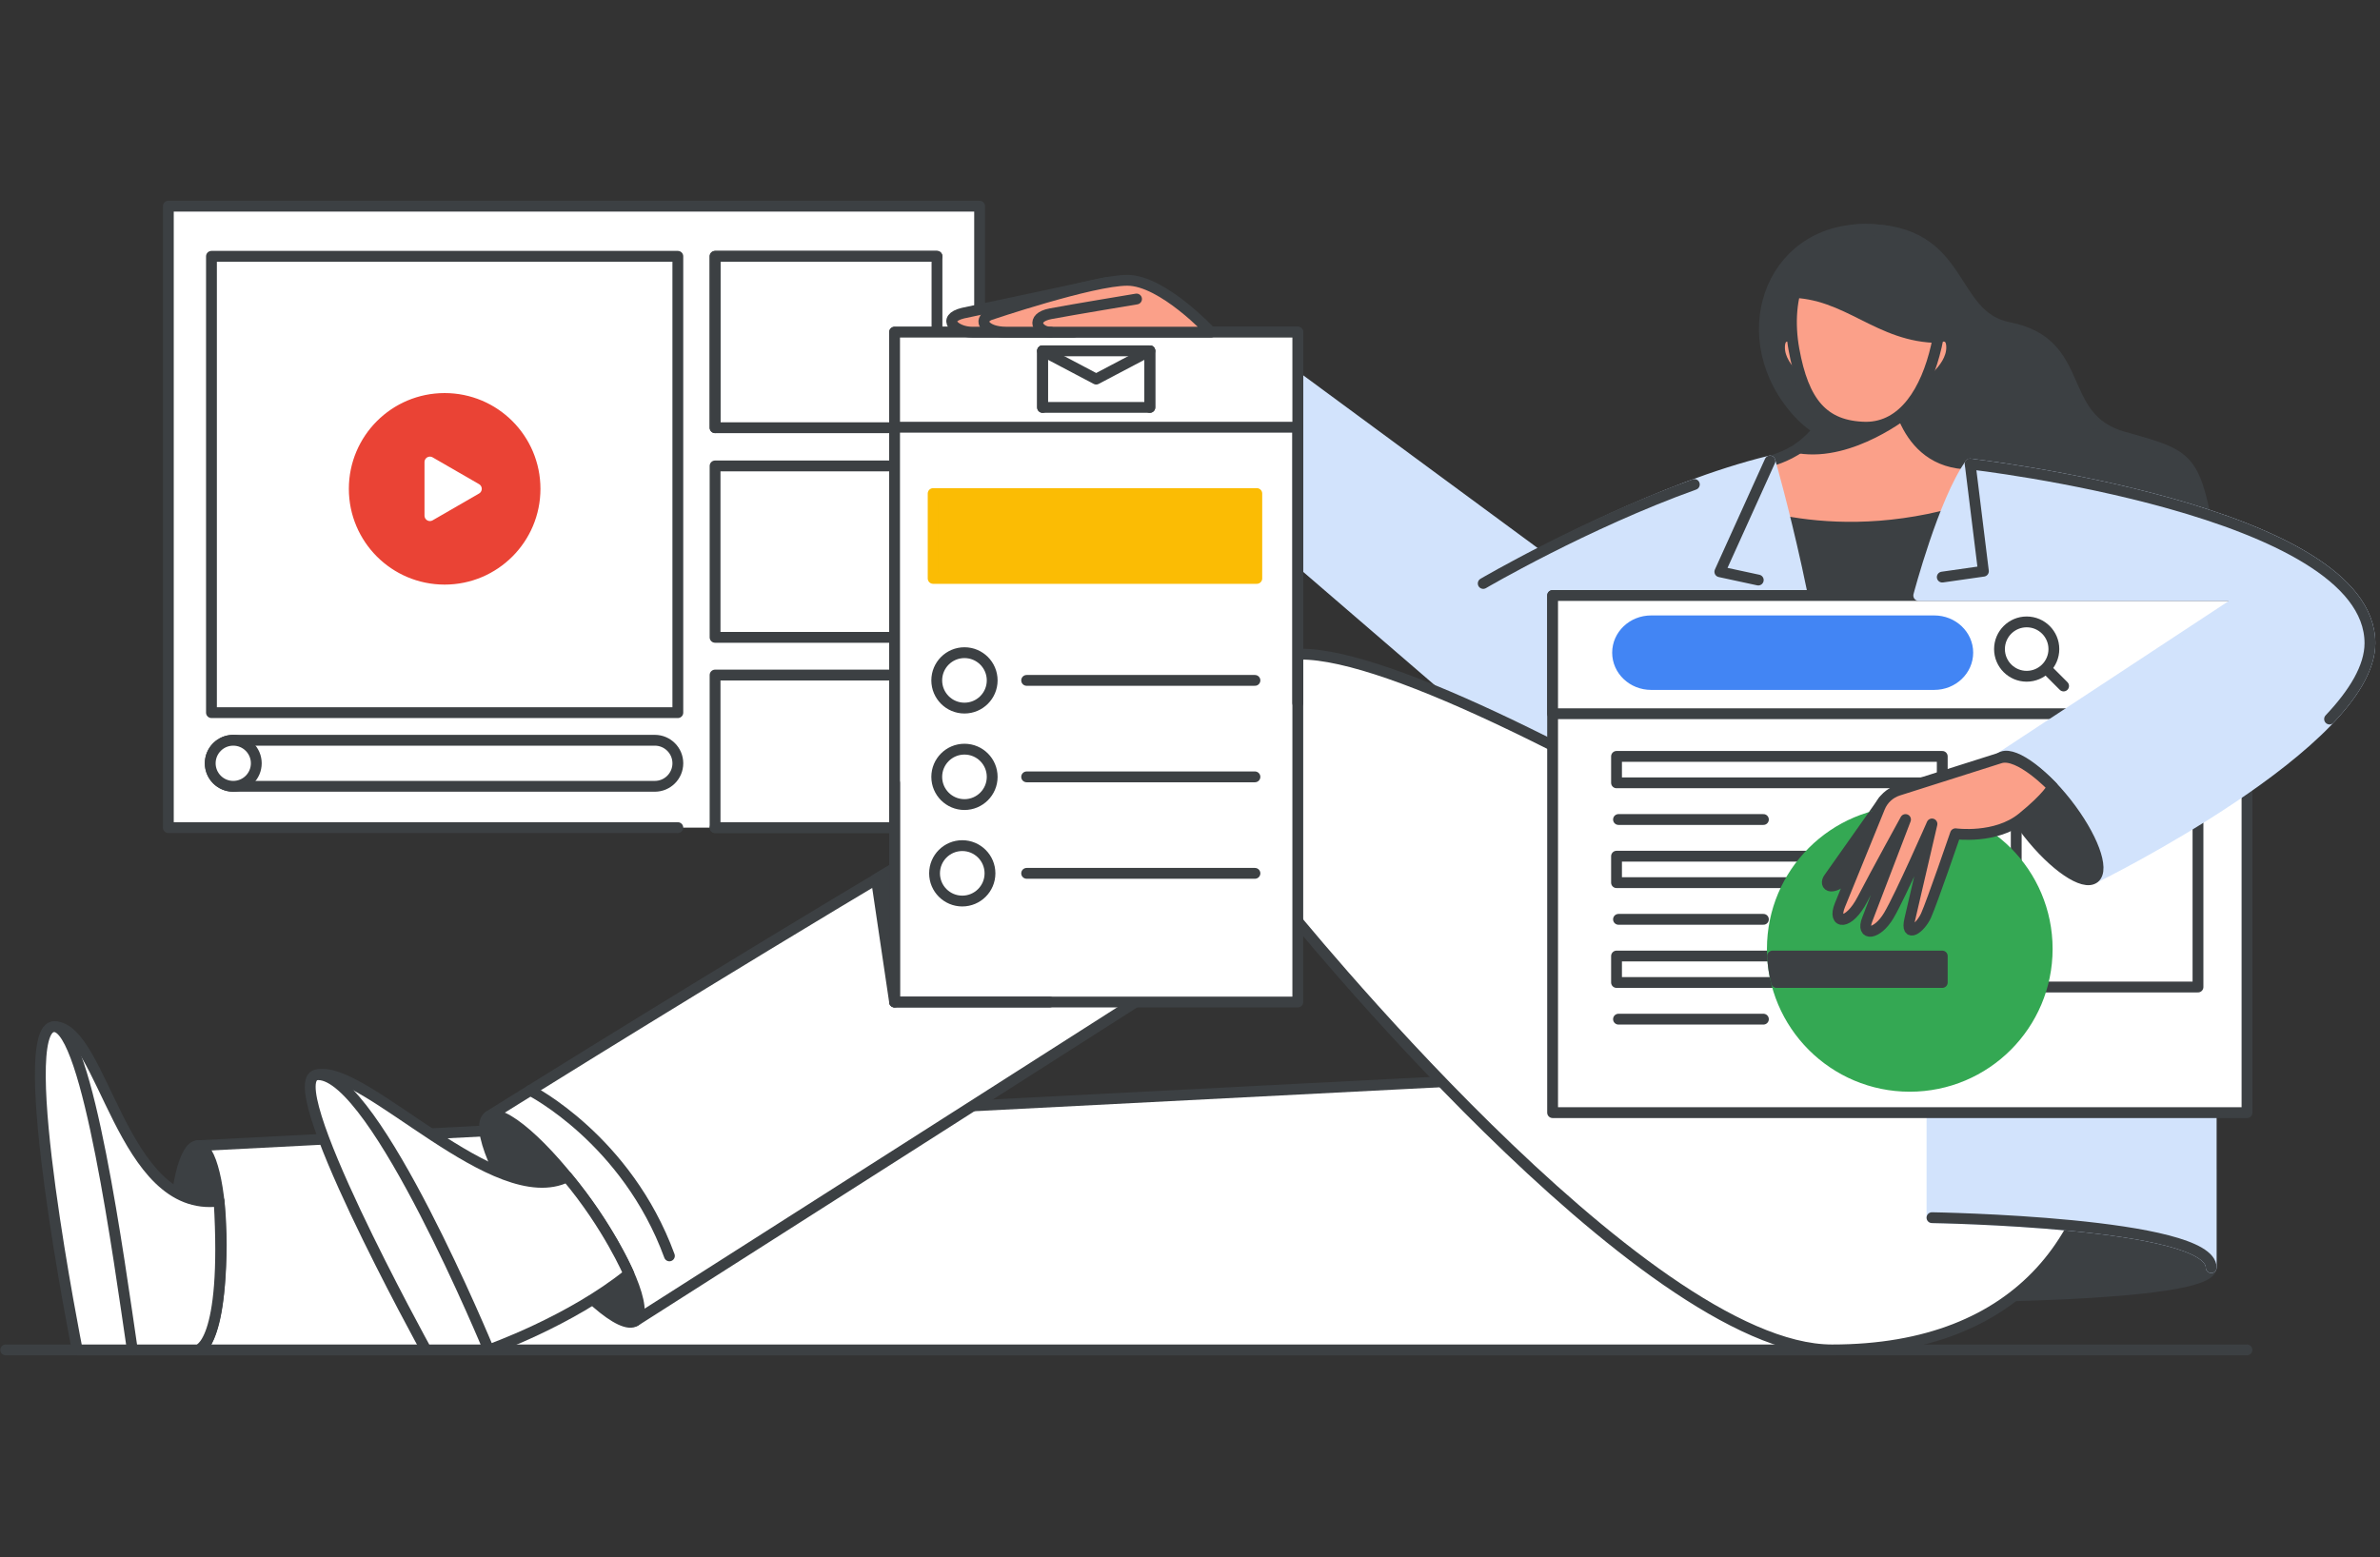 <svg width="220" height="144" viewBox="0 0 220 144" fill="none" xmlns="http://www.w3.org/2000/svg">
<rect x="0" y="0" width="220" height="144" fill="#333333" stroke="none"/>
<g id="project-manager-hero">
<path id="Path" d="M0.528 124.819H207.704" stroke="#3C4043" stroke-linecap="round" stroke-linejoin="round"/>
<path id="Path_2" d="M204.398 117.212C204.398 120.064 177.363 119.929 177.363 119.929V108.245H204.398V117.212Z" fill="#3C4043" stroke="#3C4043" stroke-linecap="round" stroke-linejoin="round"/>
<path id="Path_3" d="M66.098 76.527H90.552V19.064H15.561V76.527H62.657" fill="white"/>
<path id="Path_4" d="M66.098 76.527H90.552V19.064H15.561V76.527H62.657" stroke="#3C4043" stroke-linecap="round" stroke-linejoin="round"/>
<path id="Path_5" d="M62.657 65.894H54.145H41.046H19.547V23.7H62.657V65.894Z" fill="white" stroke="#3C4043" stroke-linecap="round" stroke-linejoin="round"/>
<path id="Path_6" d="M60.529 72.706H21.562C20.387 72.706 19.433 71.754 19.433 70.577C19.433 69.402 20.385 68.448 21.562 68.448H60.529C61.704 68.448 62.658 69.401 62.658 70.577C62.658 71.752 61.705 72.706 60.529 72.706Z" fill="white" stroke="#3C4043" stroke-linecap="round" stroke-linejoin="round"/>
<path id="Path_7" d="M86.612 23.7H66.099V39.55H86.612V23.7Z" fill="white" stroke="#3C4043" stroke-linecap="round" stroke-linejoin="round"/>
<path id="Path_8" d="M86.612 43.082H66.099V58.932H86.612V43.082Z" fill="white" stroke="#3C4043" stroke-linecap="round" stroke-linejoin="round"/>
<path id="Path_9" d="M86.612 62.418H66.099V76.527H86.612V62.418Z" fill="white" stroke="#3C4043" stroke-linecap="round" stroke-linejoin="round"/>
<path id="Path_10" d="M41.101 53.555C45.716 53.555 49.457 49.814 49.457 45.2C49.457 40.586 45.716 36.845 41.101 36.845C36.487 36.845 32.747 40.586 32.747 45.2C32.747 49.814 36.487 53.555 41.101 53.555Z" fill="#EA4335" stroke="#EA4335" stroke-linecap="round" stroke-linejoin="round"/>
<path id="Path_11" d="M44.033 45.2L39.74 42.722V47.679L44.033 45.2Z" fill="white" stroke="white" stroke-linecap="round" stroke-linejoin="round"/>
<path id="Path_12" d="M21.562 72.706C22.738 72.706 23.691 71.753 23.691 70.577C23.691 69.402 22.738 68.448 21.562 68.448C20.386 68.448 19.433 69.402 19.433 70.577C19.433 71.753 20.386 72.706 21.562 72.706Z" fill="white" stroke="#3C4043" stroke-linecap="round" stroke-linejoin="round"/>
<path id="Path_13" d="M66.099 39.55V23.7H86.612" stroke="#3C4043" stroke-linecap="round" stroke-linejoin="round"/>
<path id="Path_14" d="M143.518 102.88L140.448 67.413C140.448 67.413 142.414 68.213 143.518 68.801V102.88Z" fill="#3C4043" stroke="#3C4043" stroke-linecap="round" stroke-linejoin="round"/>
<path id="Path_15" d="M172.409 21.208C163.445 21.208 160.015 31.435 166.298 38.235C172.386 44.824 198.042 47.382 204.398 50.642C202.876 42.219 202.631 42.175 196.296 40.408C189.961 38.642 193.004 31.714 185.688 30.287C180.087 29.196 181.746 21.208 172.409 21.208Z" fill="#3C4043" stroke="#3C4043" stroke-linecap="round" stroke-linejoin="round"/>
<path id="Path_16" d="M163.611 42.628C163.611 42.628 169.348 41.406 169.8 35.337H175.143C175.143 35.337 175.611 42.904 182.117 42.904L186.373 55.063L155.399 51.73L163.611 42.628Z" fill="#FBA089" stroke="#3C4043" stroke-linecap="round" stroke-linejoin="round"/>
<path id="Path_17" d="M159.656 46.659C159.656 46.659 169.618 51.369 183.204 46.659V59.882H158.207L159.656 46.659Z" fill="#3C4043" stroke="#3C4043" stroke-linecap="round" stroke-linejoin="round"/>
<path id="Path_18" d="M163.611 42.628C163.611 42.628 168.533 59.746 168.533 70.342H141.498L111.067 44.123L116.365 32.303L142.177 51.323C142.177 51.323 153.558 45.074 163.611 42.628Z" fill="#D2E3FC" stroke="#D2E3FC" stroke-linecap="round" stroke-linejoin="round"/>
<path id="Path_19" d="M162.528 53.634L158.976 52.867L163.611 42.628" stroke="#3C4043" stroke-linecap="round" stroke-linejoin="round"/>
<path id="Path_20" d="M176.312 38.043C176.312 38.043 171.171 42.208 166.297 41.422C166.297 41.422 168.849 39.684 169.346 37.058L176.312 38.043Z" fill="#3C4043" stroke="#3C4043" stroke-linecap="round" stroke-linejoin="round"/>
<path id="Path_21" d="M177.601 35.894C177.601 35.894 180.409 34.252 180.409 32.123C180.409 29.994 177.918 31.788 177.918 31.788L177.601 35.894Z" fill="#FBA089" stroke="#3C4043" stroke-linecap="round" stroke-linejoin="round"/>
<path id="Path_22" d="M167.299 35.894C167.299 35.894 164.491 34.252 164.491 32.123C164.491 29.994 166.983 31.788 166.983 31.788L167.299 35.894Z" fill="#FBA089" stroke="#3C4043" stroke-linecap="round" stroke-linejoin="round"/>
<path id="Path_23" d="M172.47 39.504C175.98 39.504 178.048 36.107 178.988 32.032C179.928 27.956 178.361 22.114 172.219 22.114C166.326 22.114 164.98 27.62 165.825 32.303C166.707 37.182 168.508 39.434 172.47 39.504Z" fill="#FBA089" stroke="#3C4043" stroke-linecap="round" stroke-linejoin="round"/>
<path id="Path_24" d="M165.358 27.028C170.797 27.028 173.618 31.21 179.278 31.21C179.278 31.21 181.99 21.21 172.409 21.21C166.631 21.208 165.358 27.028 165.358 27.028Z" fill="#3C4043" stroke="#3C4043" stroke-linecap="round" stroke-linejoin="round"/>
<path id="Path_25" d="M184.885 70.087L207.704 55.063" stroke="#3C4043" stroke-linecap="round" stroke-linejoin="round"/>
<path id="Path_26" d="M182.118 42.905C182.118 42.905 219.07 47.109 219.07 59.474C219.07 61.694 217.588 64.105 215.338 66.487" stroke="#3C4043" stroke-linecap="round" stroke-linejoin="round"/>
<path id="Path_27" d="M156.62 44.796C146.525 48.424 137.104 53.949 137.104 53.949" stroke="#3C4043" stroke-linecap="round" stroke-linejoin="round"/>
<path id="Path_28" d="M161.293 98.585L169.348 124.819H18.28V105.936L129.454 100.221L161.293 98.585Z" fill="white" stroke="#3C4043" stroke-linecap="round" stroke-linejoin="round"/>
<path id="Path_29" d="M45.178 103.219L58.739 122.135C58.739 122.135 105.497 92.35 118.811 83.791C118.811 83.791 151.823 124.819 169.348 124.819C186.873 124.819 194.752 113.951 194.752 99.415C194.752 99.415 130.29 56.446 118.132 60.793C105.973 65.14 45.178 103.219 45.178 103.219Z" fill="white" stroke="#3C4043" stroke-linecap="round" stroke-linejoin="round"/>
<path id="Path_30" d="M58.738 122.134C59.965 121.251 57.916 116.309 54.163 111.094C50.409 105.88 46.372 102.369 45.146 103.251C43.919 104.134 45.968 109.077 49.721 114.291C53.475 119.505 57.512 123.017 58.738 122.134Z" fill="#3C4043" stroke="#3C4043" stroke-linecap="round" stroke-linejoin="round"/>
<path id="Path_31" d="M20.453 115.106C20.453 120.471 19.48 124.819 18.28 124.819C17.079 124.819 16.106 120.471 16.106 115.106C16.106 109.741 17.079 105.936 18.28 105.936C19.479 105.936 20.453 109.741 20.453 115.106Z" fill="#3C4043" stroke="#3C4043" stroke-linecap="round" stroke-linejoin="round"/>
<path id="Path_32" d="M20.255 111.054C11.209 112.23 9.539 94.931 5.011 94.931L10.218 124.819H18.278C18.28 124.819 21.052 124.46 20.255 111.054Z" fill="white" stroke="#3C4043" stroke-linecap="round" stroke-linejoin="round"/>
<path id="Path_33" d="M5.011 94.931C8.091 94.931 11.011 116.532 12.234 124.819H7.14C7.14 124.819 1.184 94.931 5.011 94.931Z" fill="white" stroke="#3C4043" stroke-linecap="round" stroke-linejoin="round"/>
<path id="Path_34" d="M49.019 100.824C49.019 100.824 57.93 105.346 61.878 116.125L49.019 100.824Z" fill="white"/>
<path id="Path_35" d="M49.019 100.824C49.019 100.824 57.93 105.346 61.878 116.125" stroke="#3C4043" stroke-linecap="round" stroke-linejoin="round"/>
<path id="Path_36" d="M52.421 108.816C45.821 112.084 33.767 98.555 29.42 99.37L43.276 124.819H45.178C45.178 124.819 52.695 122.185 58.129 117.796C58.129 117.796 56.25 113.374 52.421 108.816Z" fill="white" stroke="#3C4043" stroke-linecap="round" stroke-linejoin="round"/>
<path id="Path_37" d="M29.419 99.37C34.673 99.37 45.178 124.819 45.178 124.819H39.381C39.381 124.819 25.344 99.37 29.419 99.37Z" fill="white" stroke="#3C4043" stroke-linecap="round" stroke-linejoin="round"/>
<path id="Path_38" d="M82.693 92.652L81.008 81.288L82.693 80.281V92.652Z" fill="#3C4043" stroke="#3C4043" stroke-linecap="round" stroke-linejoin="round"/>
<path id="Path_39" d="M178.586 96.698V112.592C178.586 112.592 204.398 113 204.398 117.212V86.508L178.586 96.698Z" fill="#D2E3FC" stroke="#D2E3FC" stroke-linecap="round" stroke-linejoin="round"/>
<path id="Path_40" d="M178.586 112.592C178.586 112.592 204.398 113 204.398 117.212" stroke="#3C4043" stroke-linecap="round" stroke-linejoin="round"/>
<path id="Path_41" d="M207.706 55.063H143.518V102.88H207.706V55.063Z" fill="white" stroke="#3C4043" stroke-linecap="round" stroke-linejoin="round"/>
<path id="Path_42" d="M207.706 55.063H143.518V65.995H207.706V55.063Z" fill="white" stroke="#3C4043" stroke-linecap="round" stroke-linejoin="round"/>
<path id="Path_43" d="M178.797 63.292H152.623C150.912 63.292 149.525 61.974 149.525 60.349C149.525 58.725 150.912 57.407 152.623 57.407H178.797C180.508 57.407 181.895 58.725 181.895 60.349C181.895 61.974 180.508 63.292 178.797 63.292Z" fill="#4285F4" stroke="#4285F4" stroke-linecap="round" stroke-linejoin="round"/>
<path id="Path_44" d="M186.984 59.661L190.753 63.43" stroke="#3C4043" stroke-linecap="round" stroke-linejoin="round"/>
<path id="Path_45" d="M187.34 62.531C188.728 62.531 189.854 61.405 189.854 60.017C189.854 58.63 188.728 57.504 187.34 57.504C185.952 57.504 184.827 58.63 184.827 60.017C184.827 61.405 185.952 62.531 187.34 62.531Z" fill="white" stroke="#3C4043" stroke-linecap="round" stroke-linejoin="round"/>
<path id="Path_46" d="M179.536 69.939H149.427V72.384H179.536V69.939Z" fill="white" stroke="#3C4043" stroke-linecap="round" stroke-linejoin="round"/>
<path id="Path_47" d="M149.609 75.776H163.004" stroke="#3C4043" stroke-linecap="round" stroke-linejoin="round"/>
<path id="Path_48" d="M179.536 79.168H149.427V81.614H179.536V79.168Z" fill="white" stroke="#3C4043" stroke-linecap="round" stroke-linejoin="round"/>
<path id="Path_49" d="M149.609 85.006H163.004" stroke="#3C4043" stroke-linecap="round" stroke-linejoin="round"/>
<path id="Path_50" d="M179.536 88.4H149.427V90.845H179.536V88.4Z" fill="white" stroke="#3C4043" stroke-linecap="round" stroke-linejoin="round"/>
<path id="Path_51" d="M149.609 94.237H163.004" stroke="#3C4043" stroke-linecap="round" stroke-linejoin="round"/>
<path id="Path_52" d="M203.175 69.939H186.374V91.265H203.175V69.939Z" fill="white" stroke="#3C4043" stroke-linecap="round" stroke-linejoin="round"/>
<path id="Path_53" d="M177.363 55.063C177.363 55.063 179.672 46.306 182.118 42.904C182.118 42.904 219.07 47.107 219.07 59.473C219.07 68.677 193.588 81.169 193.588 81.169L184.885 70.084L207.704 55.062H177.363V55.063Z" fill="#D2E3FC" stroke="#D2E3FC" stroke-linecap="round" stroke-linejoin="round"/>
<path id="Path_54" d="M193.594 81.176C194.57 80.41 193.412 77.307 191.01 74.246C188.606 71.185 185.867 69.324 184.892 70.09C183.916 70.856 185.073 73.958 187.476 77.019C189.88 80.081 192.619 81.942 193.594 81.176Z" fill="#3C4043" stroke="#3C4043" stroke-linecap="round" stroke-linejoin="round"/>
<path id="Path_55" d="M182.118 42.905L183.341 52.817L179.537 53.361" stroke="#3C4043" stroke-linecap="round" stroke-linejoin="round"/>
<path id="Path_56" d="M182.118 42.905C182.118 42.905 219.07 47.109 219.07 59.474C219.07 61.694 217.588 64.105 215.338 66.487" stroke="#3C4043" stroke-linecap="round" stroke-linejoin="round"/>
<path id="Path_57" d="M173.066 75.518L174.095 74.055L176.533 75.038L173.066 75.518Z" fill="#3C4043" stroke="#3C4043" stroke-linecap="round" stroke-linejoin="round"/>
<path id="Path_58" d="M176.533 100.445C183.548 100.445 189.236 94.757 189.236 87.742C189.236 80.727 183.548 75.04 176.533 75.04C169.518 75.04 163.831 80.727 163.831 87.742C163.831 94.757 169.518 100.445 176.533 100.445Z" fill="#34A853" stroke="#34A853" stroke-linecap="round" stroke-linejoin="round"/>
<path id="Path_59" d="M173.066 75.518L169.076 81.171C168.533 81.889 169.323 82.661 171.334 80.601C173.424 78.461 176.535 75.038 176.535 75.038C175.331 75.038 174.168 75.206 173.066 75.518Z" fill="#3C4043" stroke="#3C4043" stroke-linecap="round" stroke-linejoin="round"/>
<path id="Path_60" d="M184.885 70.087L175.465 73.078C174.688 73.325 174.061 73.904 173.754 74.66L170.073 83.702C169.349 85.491 170.888 85.604 172.156 83.158C173.424 80.713 176.141 75.778 176.141 75.778L172.608 85.009C171.974 86.601 173.514 86.48 174.601 84.639C175.688 82.797 178.586 76.186 178.586 76.186L176.534 85.01C176.106 86.817 177.499 85.847 178.043 84.641C178.586 83.433 180.76 77.093 180.76 77.093C180.76 77.093 184.472 77.613 186.918 75.632C189.363 73.651 189.726 72.762 189.726 72.762C189.726 72.762 186.655 69.524 184.885 70.087Z" fill="#FBA089" stroke="#3C4043" stroke-linecap="round" stroke-linejoin="round"/>
<path id="Path_61" d="M164.214 90.845H179.537V88.4H163.849C163.891 89.239 164.016 90.056 164.214 90.845Z" fill="#3C4043" stroke="#3C4043" stroke-linecap="round" stroke-linejoin="round"/>
<path id="Path_62" d="M82.692 92.652H119.965V30.712H82.692V92.652Z" fill="white" stroke="#3C4043" stroke-linecap="round" stroke-linejoin="round"/>
<path id="Path_63" d="M119.965 30.713H82.693V39.504H119.965V30.713Z" fill="white" stroke="#3C4043" stroke-linecap="round" stroke-linejoin="round"/>
<path id="Path_64" d="M116.175 45.636H86.257V53.483H116.175V45.636Z" fill="#FBBC04" stroke="#FBBC04" stroke-linecap="round" stroke-linejoin="round"/>
<path id="Path_65" d="M106.288 32.439H96.37V37.67H106.288V32.439Z" fill="white" stroke="#3C4043" stroke-linecap="round" stroke-linejoin="round"/>
<path id="Path_66" d="M96.37 32.439L101.329 35.054L106.288 32.439" stroke="#3C4043" stroke-linecap="round" stroke-linejoin="round"/>
<path id="Path_67" d="M106.288 37.67V32.439" stroke="#3C4043" stroke-linecap="round" stroke-linejoin="round"/>
<path id="Path_68" d="M96.37 32.439V37.67" stroke="#3C4043" stroke-linecap="round" stroke-linejoin="round"/>
<path id="Path_69" fill-rule="evenodd" clip-rule="evenodd" d="M88.949 83.315C90.364 83.315 91.511 82.168 91.511 80.753C91.511 79.338 90.364 78.191 88.949 78.191C87.534 78.191 86.387 79.338 86.387 80.753C86.387 82.168 87.534 83.315 88.949 83.315Z" stroke="#3C4043" stroke-linecap="round" stroke-linejoin="round"/>
<path id="Path_70" d="M94.9 80.753H116.003" stroke="#3C4043" stroke-linecap="round" stroke-linejoin="round"/>
<path id="Path_71" fill-rule="evenodd" clip-rule="evenodd" d="M89.152 65.474C90.567 65.474 91.715 64.326 91.715 62.912C91.715 61.497 90.567 60.349 89.152 60.349C87.737 60.349 86.59 61.497 86.59 62.912C86.59 64.326 87.737 65.474 89.152 65.474Z" stroke="#3C4043" stroke-linecap="round" stroke-linejoin="round"/>
<path id="Path_72" fill-rule="evenodd" clip-rule="evenodd" d="M89.152 74.395C90.567 74.395 91.715 73.248 91.715 71.833C91.715 70.418 90.567 69.271 89.152 69.271C87.737 69.271 86.59 70.418 86.59 71.833C86.59 73.248 87.737 74.395 89.152 74.395Z" stroke="#3C4043" stroke-linecap="round" stroke-linejoin="round"/>
<path id="Path_73" d="M94.9 62.912H116.003" stroke="#3C4043" stroke-linecap="round" stroke-linejoin="round"/>
<path id="Path_74" d="M94.9 71.833H116.003" stroke="#3C4043" stroke-linecap="round" stroke-linejoin="round"/>
<path id="Path_75" d="M82.693 72.384V92.652H97.024" stroke="#3C4043" stroke-linecap="round" stroke-linejoin="round"/>
<path id="Path_76" d="M119.965 39.504V65.007" stroke="#3C4043" stroke-linecap="round" stroke-linejoin="round"/>
<path id="Path_77" d="M102.367 26.114L89.014 28.953C86.976 29.452 88.29 30.714 89.874 30.714H99.248" fill="#FBA089"/>
<path id="Path_78" d="M102.367 26.114L89.014 28.953C86.976 29.452 88.29 30.714 89.874 30.714H99.248" stroke="#3C4043" stroke-linecap="round" stroke-linejoin="round"/>
<path id="Path_79" d="M111.927 30.712C111.927 30.712 107.477 25.918 104.207 25.918C100.938 25.918 91.48 29.118 91.48 29.118C90.367 29.604 91.033 30.712 93.009 30.712C95.043 30.712 111.927 30.712 111.927 30.712Z" fill="#FBA089" stroke="#3C4043" stroke-linecap="round" stroke-linejoin="round"/>
<path id="Path_80" d="M97.123 30.712C95.933 30.712 95.168 29.376 97.123 29.008C99.078 28.639 105.058 27.648 105.058 27.648" stroke="#3C4043" stroke-linecap="round" stroke-linejoin="round"/>
</g>
</svg>
